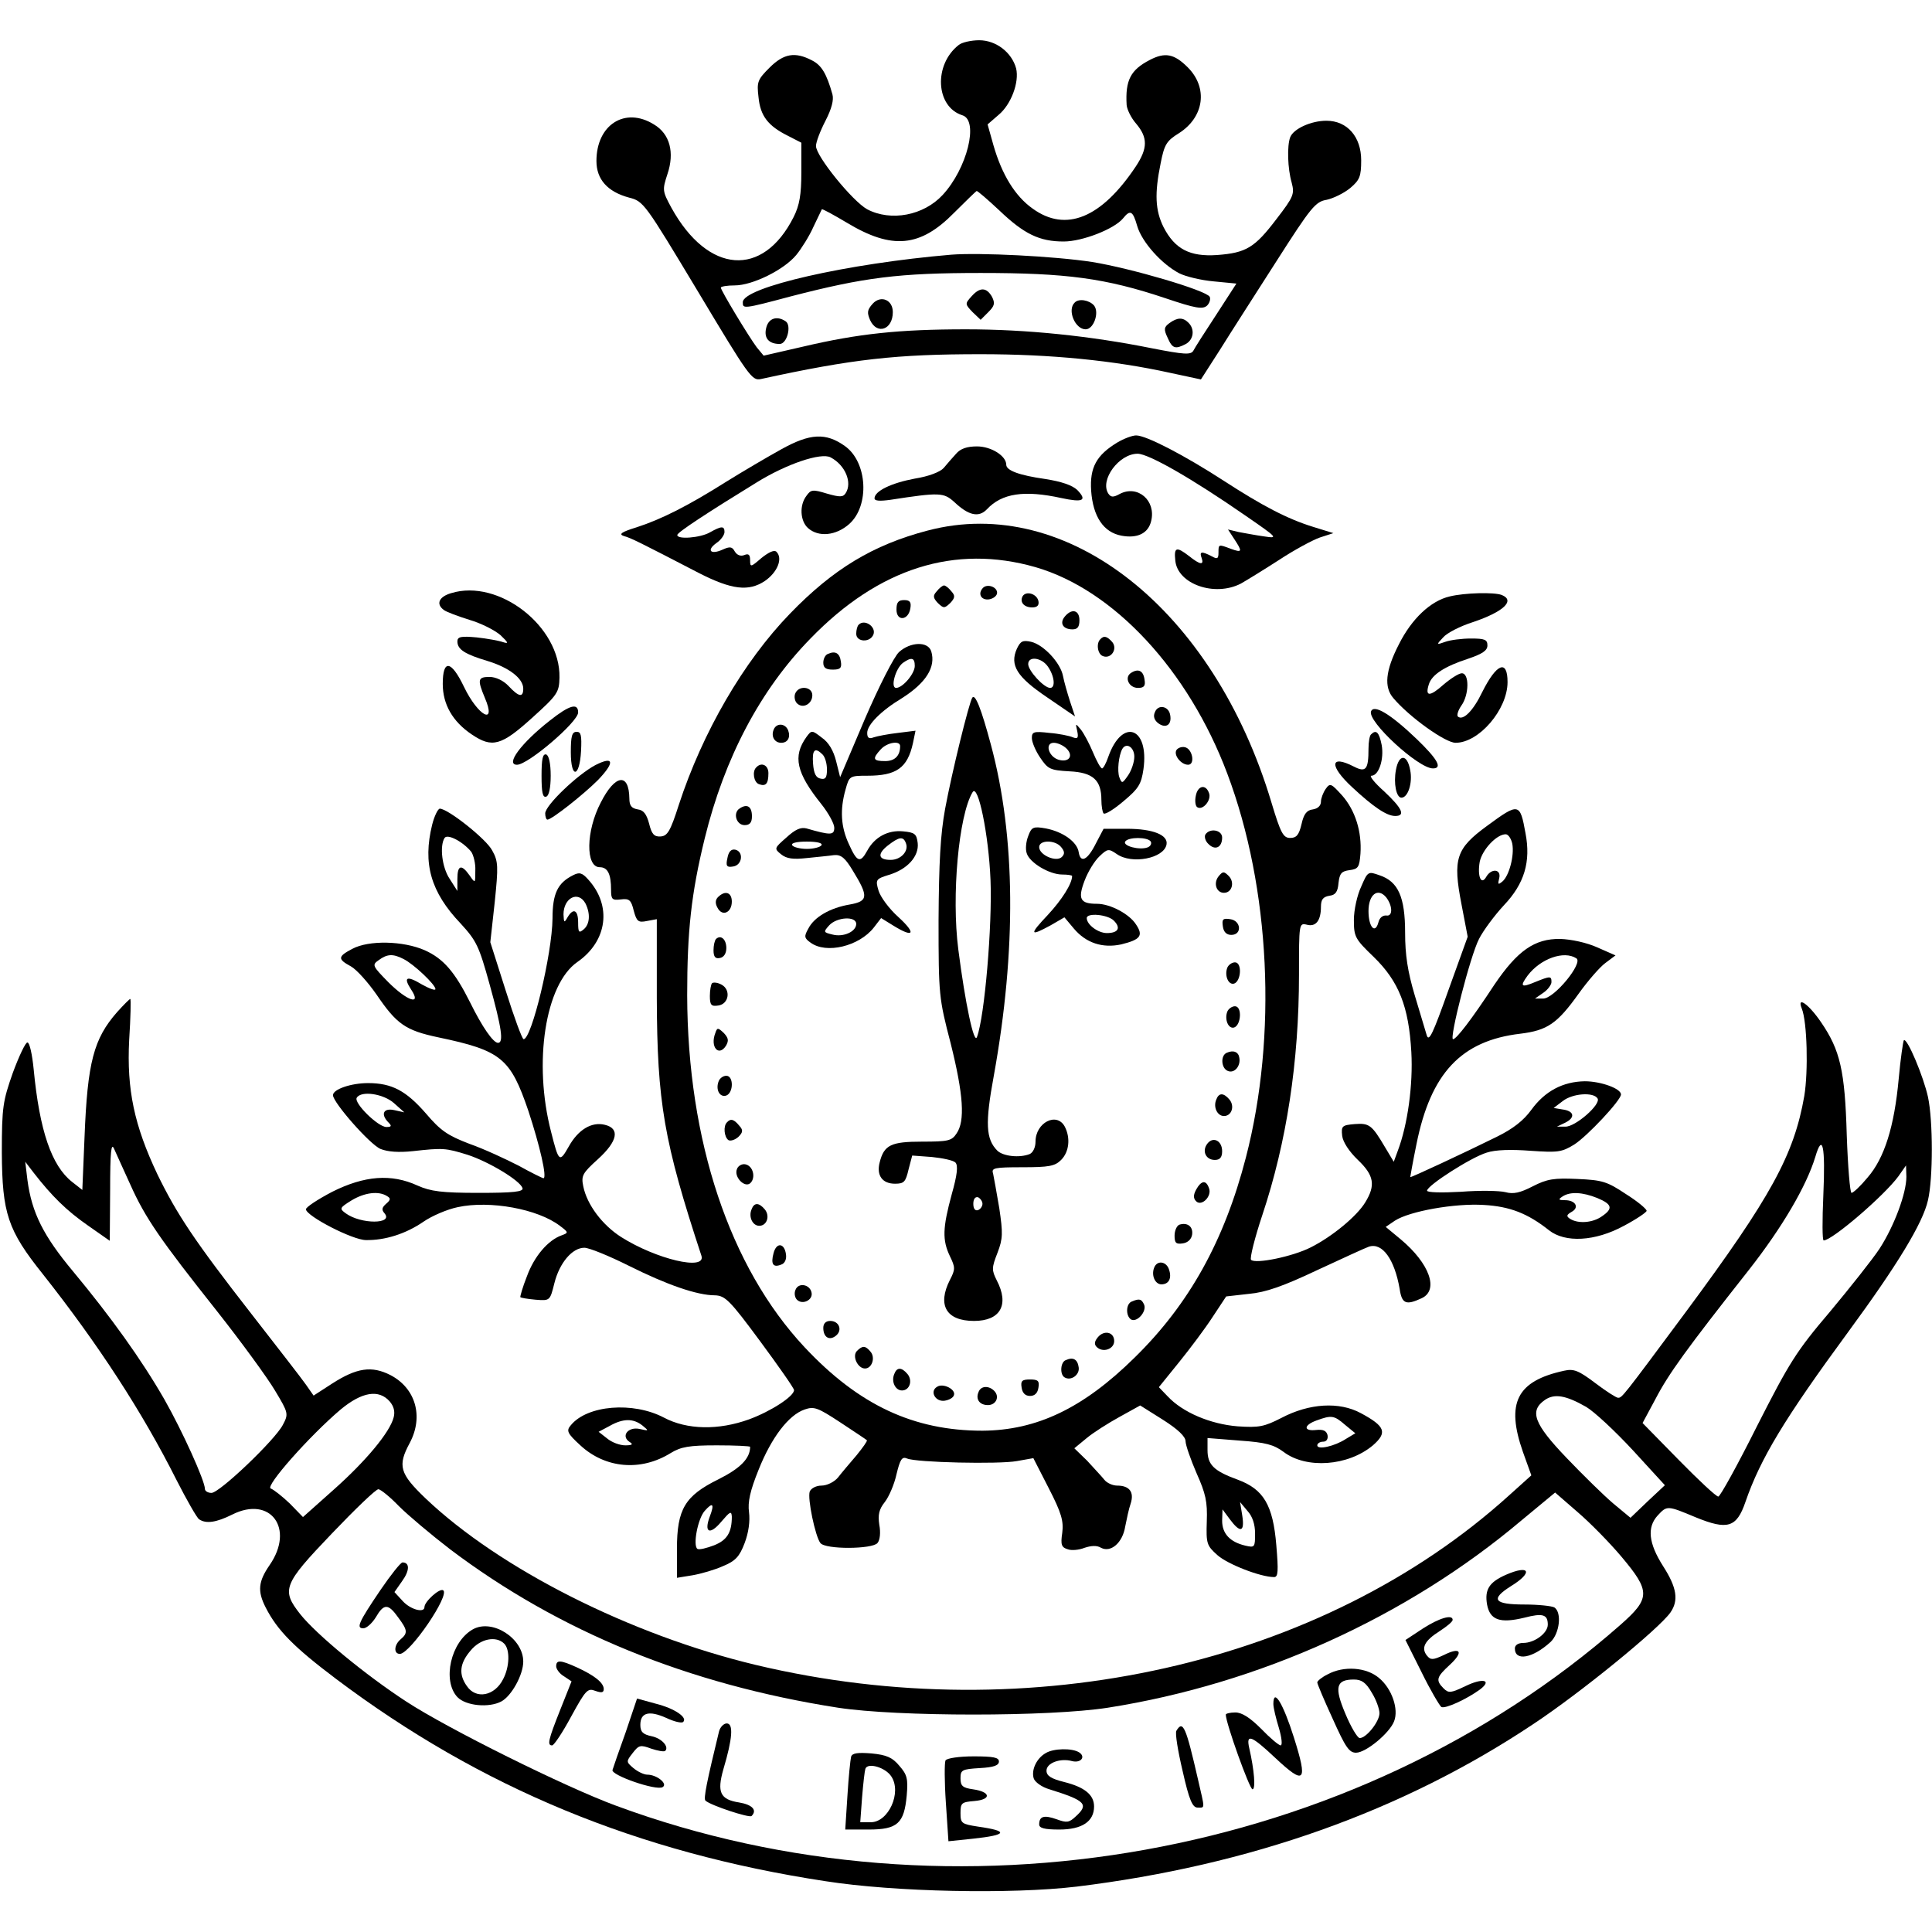<?xml version="1.0" standalone="no"?>
<!DOCTYPE svg PUBLIC "-//W3C//DTD SVG 20010904//EN"
 "http://www.w3.org/TR/2001/REC-SVG-20010904/DTD/svg10.dtd">
<svg version="1.0" xmlns="http://www.w3.org/2000/svg"
 width="528pt" height="528pt" viewBox="0 0 528 528"
 preserveAspectRatio="xMidYMid meet">
<g transform="translate(0,528) scale(0.1,-0.1)"
fill="#000000" stroke="none">
<path d="M2620 5157 c-69 -54 -63 -169 10 -192 46 -14 13 -146 -54 -218 -52
-56 -141 -73 -206 -39 -40 22 -140 145 -140 173 0 11 12 42 26 69 17 33 23 57
19 72 -16 57 -30 80 -56 93 -46 24 -77 19 -116 -20 -33 -33 -35 -39 -30 -81 5
-51 26 -78 80 -105 l37 -19 0 -81 c0 -61 -5 -90 -21 -122 -84 -167 -234 -156
-334 25 -25 46 -25 49 -11 92 20 59 7 110 -37 136 -79 49 -157 -1 -157 -100 0
-50 30 -84 89 -100 40 -10 43 -15 188 -256 139 -232 148 -245 172 -240 252 55
371 68 601 68 191 0 364 -17 518 -51 l84 -18 52 81 c28 45 98 154 155 243 94
147 106 162 137 167 18 4 47 18 64 32 26 22 30 32 30 76 0 64 -38 108 -95 108
-42 0 -90 -22 -99 -45 -9 -24 -7 -86 4 -124 8 -31 6 -38 -41 -99 -60 -79 -83
-93 -163 -99 -74 -5 -115 16 -146 76 -23 46 -25 92 -8 175 10 51 16 61 50 82
69 44 80 124 24 180 -37 37 -62 42 -104 20 -52 -27 -67 -55 -63 -123 1 -12 12
-35 26 -51 32 -38 32 -67 -1 -117 -94 -141 -191 -181 -282 -115 -48 34 -84 93
-107 173 l-16 57 30 26 c34 28 57 89 48 127 -12 44 -55 77 -101 77 -22 0 -48
-6 -56 -13z m111 -452 c68 -65 110 -85 176 -85 51 0 138 34 162 63 20 25 27
21 39 -21 13 -44 67 -104 115 -129 18 -9 60 -19 94 -22 l62 -6 -55 -85 c-31
-47 -59 -91 -63 -99 -7 -11 -25 -10 -112 7 -169 34 -343 52 -509 52 -183 0
-295 -12 -444 -47 l-109 -25 -19 23 c-21 28 -98 155 -98 163 0 3 17 6 38 6 48
0 134 42 168 83 14 17 36 52 47 77 12 25 22 46 23 48 1 2 32 -15 69 -37 123
-74 200 -67 293 28 32 32 59 58 61 59 2 1 30 -23 62 -53z"/>
<path d="M2600 4584 c-284 -24 -570 -89 -570 -130 0 -18 0 -19 131 16 201 52
295 64 519 64 234 0 341 -14 505 -69 83 -28 102 -31 114 -20 7 7 10 18 7 24
-11 18 -216 78 -321 95 -104 16 -308 26 -385 20z"/>
<path d="M2655 4470 c-18 -20 -18 -21 3 -43 l22 -21 21 21 c17 17 19 24 10 42
-15 26 -33 27 -56 1z"/>
<path d="M2385 4450 c-15 -17 -16 -24 -7 -45 19 -41 62 -26 62 22 0 34 -33 47
-55 23z"/>
<path d="M2937 4453 c-21 -20 1 -73 30 -73 22 0 38 46 23 65 -13 15 -42 20
-53 8z"/>
<path d="M2094 4384 c-7 -28 7 -44 37 -44 20 0 33 51 16 62 -24 16 -47 8 -53
-18z"/>
<path d="M3196 4397 c-15 -11 -16 -17 -5 -40 13 -30 21 -32 50 -17 21 12 25
40 7 58 -15 15 -30 15 -52 -1z"/>
<path d="M2135 4052 c-38 -21 -106 -61 -151 -89 -103 -65 -176 -102 -244 -124
-42 -13 -50 -19 -35 -24 19 -5 41 -16 205 -101 90 -46 136 -51 180 -22 35 24
50 62 32 80 -6 6 -21 -1 -41 -17 -29 -25 -31 -26 -31 -6 0 15 -4 19 -16 14
-10 -4 -20 0 -26 10 -7 13 -13 14 -33 5 -33 -15 -45 -2 -17 18 12 8 22 22 22
30 0 17 -8 17 -40 -1 -26 -15 -90 -20 -89 -7 0 7 84 62 216 143 82 51 177 83
203 69 40 -21 60 -69 41 -98 -7 -11 -16 -11 -51 -1 -39 12 -44 11 -56 -6 -20
-26 -17 -69 4 -88 29 -26 77 -21 113 11 56 50 50 169 -12 213 -52 37 -95 35
-174 -9z"/>
<path d="M3054 4071 c-58 -35 -76 -69 -72 -132 5 -71 34 -114 83 -123 43 -8
73 6 81 40 14 56 -37 100 -86 74 -18 -10 -24 -9 -31 1 -24 37 29 109 80 109
30 0 149 -68 296 -170 87 -60 89 -62 50 -56 -22 3 -53 9 -70 12 l-29 7 17 -26
c23 -35 22 -38 -9 -27 -34 13 -34 13 -34 -10 0 -17 -3 -19 -19 -10 -27 14 -34
13 -27 -5 7 -20 -4 -19 -34 5 -35 27 -42 25 -38 -12 6 -64 107 -100 179 -63
16 9 63 38 105 65 41 27 91 54 111 61 l37 12 -55 17 c-71 22 -138 57 -246 127
-105 68 -210 123 -238 123 -11 0 -34 -9 -51 -19z"/>
<path d="M2613 4040 c-10 -11 -25 -28 -34 -39 -10 -11 -41 -23 -79 -29 -64
-12 -110 -34 -110 -54 0 -7 14 -8 43 -4 136 21 146 20 175 -6 39 -37 67 -43
89 -20 41 44 102 53 203 31 60 -13 72 -7 44 22 -14 13 -43 23 -88 30 -70 10
-106 23 -106 39 0 24 -41 50 -80 50 -27 0 -45 -6 -57 -20z"/>
<path d="M2535 3830 c-149 -39 -258 -105 -376 -227 -127 -131 -239 -324 -304
-523 -23 -72 -31 -85 -50 -86 -17 -1 -24 6 -31 35 -7 26 -15 37 -31 39 -17 3
-23 10 -23 30 -1 71 -39 66 -78 -11 -41 -78 -42 -177 -3 -177 22 0 31 -19 31
-62 0 -26 3 -29 27 -26 23 3 28 -2 35 -31 8 -29 12 -33 36 -28 l27 5 0 -216
c1 -285 19 -391 122 -704 13 -42 -124 -9 -219 51 -52 33 -94 89 -104 139 -6
29 -2 36 40 74 54 49 61 84 19 94 -36 9 -73 -13 -99 -60 -25 -44 -27 -42 -48
41 -49 189 -16 403 72 464 82 57 95 154 29 226 -16 18 -24 20 -41 11 -42 -21
-56 -50 -56 -118 -1 -97 -57 -330 -79 -330 -4 0 -26 60 -49 133 l-42 132 12
109 c10 98 10 112 -7 142 -16 31 -121 114 -143 114 -5 0 -15 -20 -21 -44 -26
-106 -4 -184 78 -270 43 -47 50 -61 79 -166 33 -119 39 -160 23 -160 -13 0
-43 43 -76 110 -42 84 -73 120 -124 143 -59 26 -153 28 -198 4 -40 -21 -41
-28 -4 -48 16 -9 47 -44 70 -77 55 -81 79 -98 169 -117 172 -36 197 -57 246
-201 31 -94 52 -184 41 -184 -2 0 -33 15 -67 34 -35 18 -95 46 -135 60 -60 23
-79 36 -119 83 -54 62 -93 83 -158 83 -47 0 -96 -17 -96 -33 0 -20 101 -135
130 -147 20 -8 50 -10 88 -6 82 9 89 9 150 -10 58 -19 143 -70 150 -91 3 -10
-25 -13 -120 -13 -101 0 -131 4 -167 20 -72 33 -145 27 -233 -17 -40 -21 -72
-42 -72 -48 2 -19 128 -84 164 -84 52 -1 109 17 157 50 23 16 65 34 94 40 88
19 219 -5 279 -51 24 -18 24 -19 5 -26 -37 -13 -75 -57 -95 -112 -12 -30 -19
-56 -18 -57 2 -2 20 -5 42 -7 39 -3 39 -3 51 45 14 56 49 97 82 97 13 0 67
-22 121 -49 104 -52 187 -81 236 -81 28 -1 41 -14 123 -125 51 -69 93 -129 93
-134 0 -17 -63 -58 -123 -80 -83 -30 -169 -29 -233 5 -84 44 -209 34 -254 -21
-13 -15 -10 -22 26 -55 68 -63 165 -72 247 -21 28 17 50 21 126 21 50 0 91 -2
91 -4 0 -32 -27 -59 -87 -89 -91 -45 -113 -81 -113 -190 l0 -79 43 7 c23 4 61
15 83 25 34 14 45 26 59 63 11 29 15 60 12 84 -4 28 3 59 26 116 35 88 82 150
126 165 26 9 36 5 97 -35 38 -25 71 -47 73 -49 2 -2 -11 -20 -28 -41 -18 -21
-41 -48 -51 -61 -10 -12 -30 -22 -45 -22 -14 0 -28 -7 -32 -16 -7 -18 15 -123
29 -141 14 -18 142 -17 156 0 7 8 9 29 5 50 -4 27 -1 42 15 62 11 14 26 48 32
76 10 41 15 49 29 43 25 -11 251 -16 300 -7 l45 8 42 -82 c35 -68 41 -90 37
-122 -5 -33 -2 -40 15 -45 10 -4 31 -2 46 4 18 6 34 7 45 0 27 -14 59 14 66
58 4 20 10 49 15 63 10 31 -3 49 -37 49 -12 0 -28 7 -35 16 -7 9 -29 32 -47
52 l-35 34 34 28 c18 15 59 41 90 58 l56 31 62 -39 c41 -26 62 -46 62 -59 0
-10 14 -50 30 -87 25 -56 30 -78 28 -132 -2 -61 0 -66 29 -92 28 -25 118 -60
155 -60 11 0 12 16 6 87 -9 110 -35 153 -105 179 -66 24 -83 41 -83 81 l0 33
88 -7 c71 -5 93 -11 120 -31 62 -47 176 -39 244 18 40 35 34 52 -33 88 -59 32
-141 27 -217 -13 -47 -24 -61 -27 -120 -23 -74 6 -150 38 -191 82 l-24 25 55
68 c30 37 72 93 92 124 l37 56 62 7 c46 4 94 21 187 65 69 32 132 61 141 64
37 12 70 -35 84 -115 6 -41 17 -46 60 -26 48 22 22 95 -57 161 l-41 34 25 17
c40 26 164 48 243 43 71 -4 120 -23 178 -69 44 -35 126 -31 205 12 34 18 62
37 62 41 0 5 -25 26 -57 46 -51 34 -64 38 -132 41 -64 3 -83 0 -122 -20 -35
-18 -53 -22 -75 -16 -16 4 -71 5 -121 1 -54 -3 -93 -2 -93 3 0 14 120 91 163
104 24 8 67 9 120 5 74 -5 85 -4 119 17 35 22 128 121 128 137 0 16 -55 36
-99 36 -60 -1 -109 -27 -146 -78 -21 -29 -50 -52 -95 -74 -87 -43 -235 -112
-236 -110 0 1 7 41 17 90 39 194 122 283 284 302 74 9 101 28 159 109 25 35
58 73 73 84 l28 21 -50 22 c-29 13 -71 22 -101 23 -70 1 -117 -32 -180 -125
-63 -96 -104 -149 -113 -149 -11 0 47 228 71 274 11 22 42 64 68 92 56 59 74
119 59 197 -15 83 -18 84 -105 20 -85 -62 -94 -90 -70 -214 l17 -89 -53 -147
c-42 -118 -53 -142 -59 -122 -4 13 -19 63 -33 110 -19 64 -26 109 -26 170 0
98 -19 140 -70 157 -31 11 -32 11 -50 -31 -11 -23 -20 -64 -20 -91 0 -46 3
-52 54 -101 69 -67 96 -136 103 -260 5 -89 -10 -199 -37 -270 l-11 -30 -24 40
c-36 61 -43 66 -83 63 -34 -3 -37 -5 -34 -32 2 -17 19 -43 43 -66 44 -42 49
-69 20 -116 -23 -38 -91 -94 -149 -123 -49 -25 -151 -46 -163 -34 -4 4 10 60
31 123 66 198 100 418 100 657 0 138 0 141 21 136 25 -7 39 11 39 49 0 20 6
27 23 30 17 2 23 11 25 35 3 26 8 32 30 35 24 3 27 8 30 45 4 60 -14 118 -50
159 -30 33 -33 35 -45 18 -7 -10 -13 -26 -13 -35 0 -11 -9 -19 -22 -21 -17 -2
-25 -13 -31 -40 -7 -30 -14 -38 -31 -38 -19 0 -26 13 -51 96 -158 529 -558
845 -940 744z m295 -100 c214 -62 418 -282 524 -564 118 -313 137 -717 51
-1049 -59 -228 -155 -401 -304 -547 -141 -139 -268 -199 -416 -200 -188 0
-338 70 -486 228 -205 219 -320 564 -321 962 0 175 11 278 48 429 54 220 152
406 289 546 187 193 395 258 615 195z m-1542 -778 c6 -9 12 -32 11 -51 0 -36
0 -36 -16 -13 -22 31 -33 28 -33 -10 l0 -33 -21 33 c-21 31 -28 90 -14 112 8
12 50 -10 73 -38z m2845 22 c6 -33 -9 -88 -27 -103 -12 -10 -13 -8 -9 8 7 26
-21 29 -35 5 -14 -25 -25 1 -18 41 7 33 46 75 71 75 7 0 15 -12 18 -26z m-345
-146 c18 -23 19 -53 1 -50 -10 1 -19 -6 -22 -19 -9 -33 -27 -12 -27 31 0 45
25 65 48 38z m-2188 -17 c14 -28 12 -57 -5 -71 -13 -11 -15 -8 -15 19 0 34
-13 41 -29 14 -9 -16 -10 -15 -11 8 0 45 40 66 60 30z m-497 -152 c28 -14 87
-70 87 -82 0 -5 -16 1 -36 12 -43 26 -53 21 -30 -14 29 -44 -11 -31 -63 21
-43 44 -45 47 -26 60 23 17 39 18 68 3z m3205 2 c20 -12 -61 -111 -91 -110
l-22 0 23 16 c12 8 22 22 22 29 0 17 -3 17 -45 0 -38 -16 -42 -12 -20 18 35
46 99 69 133 47z m-3231 -396 l28 -25 -27 6 c-30 7 -39 -11 -16 -34 9 -9 8
-12 -6 -12 -23 0 -90 66 -81 80 12 20 73 11 102 -15z m3289 13 c10 -16 -61
-78 -88 -77 l-23 0 23 11 c28 14 24 32 -8 36 l-24 4 25 19 c27 21 84 25 95 7z
m-3308 -267 c10 -6 10 -10 -3 -21 -11 -10 -13 -16 -4 -26 25 -30 -65 -30 -106
0 -18 13 -17 15 15 35 36 22 75 27 98 12z m3307 -5 c41 -17 44 -29 13 -50 -25
-18 -65 -21 -87 -7 -11 7 -10 11 4 19 22 12 11 32 -18 32 -18 0 -19 2 -7 10
21 14 55 12 95 -4z m-689 -620 l28 -23 -25 -15 c-32 -21 -79 -31 -79 -18 0 5
7 10 16 10 9 0 14 7 12 18 -3 12 -12 16 -31 14 -35 -4 -35 13 1 26 41 15 48
14 78 -12z m-1920 -2 c18 -15 18 -15 -9 -9 -31 6 -51 -20 -26 -36 10 -6 7 -9
-12 -9 -15 0 -37 8 -50 19 l-23 18 30 16 c37 21 65 21 90 1z m184 -248 c-17
-45 0 -52 31 -15 24 28 28 31 29 14 0 -43 -13 -64 -48 -78 -21 -8 -41 -13 -46
-10 -13 9 1 83 20 104 22 25 27 19 14 -15z m1490 -47 c0 -38 -1 -39 -27 -33
-42 10 -63 33 -63 68 l1 31 20 -27 c29 -39 41 -35 34 10 l-6 37 20 -24 c14
-15 21 -37 21 -62z"/>
<path d="M2560 3664 c-11 -12 -10 -18 3 -32 16 -15 18 -15 34 0 13 14 14 20 3
32 -7 9 -16 16 -20 16 -4 0 -13 -7 -20 -16z"/>
<path d="M2687 3674 c-16 -16 -6 -35 16 -32 12 2 22 10 22 18 0 16 -26 25 -38
14z"/>
<path d="M2795 3651 c-9 -16 3 -31 26 -31 14 0 19 6 17 17 -4 20 -33 29 -43
14z"/>
<path d="M2450 3614 c0 -33 33 -30 38 4 3 17 -2 22 -17 22 -16 0 -21 -6 -21
-26z"/>
<path d="M2910 3595 c-15 -18 -5 -35 21 -35 14 0 19 7 19 25 0 28 -21 33 -40
10z"/>
<path d="M2347 3573 c-4 -3 -7 -15 -7 -25 0 -23 38 -25 47 -2 8 21 -24 43 -40
27z"/>
<path d="M3007 3533 c-12 -12 -7 -41 7 -46 22 -9 41 19 26 38 -14 16 -23 19
-33 8z"/>
<path d="M2779 3507 c-20 -45 0 -77 83 -133 l76 -52 -14 42 c-7 22 -16 53 -19
69 -7 36 -53 85 -87 93 -23 5 -29 2 -39 -19z m85 -49 c18 -26 21 -58 6 -58
-17 0 -60 47 -60 65 0 23 37 18 54 -7z"/>
<path d="M2457 3498 c-14 -13 -55 -94 -93 -182 l-68 -160 -11 44 c-7 28 -20
51 -39 64 -27 21 -28 21 -42 2 -38 -53 -28 -98 41 -184 19 -24 35 -53 35 -64
0 -21 -10 -21 -76 -2 -16 4 -31 -3 -55 -25 -33 -29 -34 -30 -14 -46 15 -12 33
-14 70 -10 28 3 61 6 74 8 20 2 31 -8 52 -43 43 -70 42 -83 -9 -92 -53 -9 -97
-34 -113 -66 -12 -21 -11 -26 6 -38 43 -32 133 -10 173 41 l20 26 34 -21 c55
-34 63 -22 14 23 -26 23 -50 56 -55 73 -9 30 -7 32 28 43 51 15 83 51 79 87
-3 25 -8 29 -40 32 -42 4 -78 -16 -98 -53 -19 -35 -28 -31 -50 18 -22 47 -25
94 -9 150 10 36 11 37 59 37 80 0 110 21 125 89 l7 34 -48 -6 c-27 -3 -57 -9
-66 -12 -13 -5 -18 -2 -18 12 0 22 37 60 95 95 66 42 93 85 80 128 -9 28 -57
26 -88 -2z m43 -38 c0 -21 -33 -60 -51 -60 -16 0 -2 52 18 68 24 17 33 15 33
-8z m-40 -219 c0 -27 -15 -41 -41 -41 -33 0 -36 6 -12 32 17 19 53 25 53 9z
m-212 -23 c7 -7 12 -25 12 -41 0 -22 -4 -28 -17 -25 -13 2 -19 14 -21 41 -3
38 5 46 26 25z m228 -243 c8 -21 -14 -45 -42 -45 -34 0 -37 16 -8 39 32 25 43
26 50 6z m-231 -5 c-3 -5 -21 -10 -40 -10 -19 0 -37 5 -40 10 -4 6 12 10 40
10 28 0 44 -4 40 -10z m95 -215 c0 -21 -35 -37 -65 -29 -25 6 -25 7 -9 25 21
23 74 26 74 4z"/>
<path d="M2263 3493 c-7 -2 -13 -13 -13 -24 0 -14 7 -19 26 -19 20 0 25 4 22
22 -3 23 -15 30 -35 21z"/>
<path d="M3091 3441 c-19 -12 -6 -41 19 -41 16 0 21 5 18 22 -3 25 -17 32 -37
19z"/>
<path d="M2173 3384 c-3 -8 -1 -20 5 -26 16 -16 42 -2 42 22 0 24 -38 28 -47
4z"/>
<path d="M2657 3373 c-9 -15 -55 -201 -74 -303 -13 -71 -17 -147 -18 -305 0
-205 1 -213 33 -336 35 -140 40 -213 16 -247 -13 -20 -24 -22 -94 -22 -85 0
-104 -9 -116 -57 -9 -35 7 -58 42 -58 25 0 29 5 37 39 l10 38 54 -4 c29 -3 58
-9 64 -15 8 -8 5 -34 -10 -87 -25 -92 -26 -125 -5 -169 15 -31 15 -36 0 -65
-35 -69 -10 -112 66 -112 72 0 97 44 62 111 -14 28 -14 34 2 75 15 39 15 54 5
122 -7 42 -15 85 -17 95 -5 15 3 17 80 17 73 0 89 3 106 20 22 22 26 60 10 91
-22 41 -80 11 -80 -41 0 -16 -7 -30 -16 -34 -28 -11 -72 -6 -88 9 -32 32 -34
75 -10 205 62 343 60 653 -8 905 -26 97 -43 141 -51 128z m50 -498 c5 -123
-16 -373 -37 -429 -8 -22 -32 91 -51 239 -19 147 1 367 39 430 15 25 44 -116
49 -240z m-22 -885 c0 -7 -6 -15 -12 -17 -8 -3 -13 4 -13 17 0 13 5 20 13 18
6 -3 12 -11 12 -18z"/>
<path d="M3156 3333 c-5 -11 -1 -22 10 -30 21 -15 37 -3 32 23 -4 25 -34 30
-42 7z"/>
<path d="M2114 3285 c-7 -18 3 -35 21 -35 18 0 26 15 19 34 -8 20 -33 21 -40
1z"/>
<path d="M2944 3282 c4 -19 1 -22 -12 -17 -9 4 -38 10 -64 12 -43 5 -48 3 -48
-14 0 -11 10 -35 23 -54 21 -31 27 -34 80 -37 64 -3 87 -24 87 -78 0 -17 3
-34 6 -37 4 -4 28 11 54 33 42 35 49 47 55 88 16 115 -58 141 -96 34 -6 -18
-14 -32 -17 -32 -4 0 -15 20 -25 44 -10 24 -25 52 -33 62 -15 18 -15 18 -10
-4z m-29 -48 c20 -20 6 -39 -23 -30 -27 9 -37 46 -12 46 10 0 26 -7 35 -16z
m185 -22 c0 -15 -8 -38 -17 -51 -16 -23 -17 -23 -24 -5 -6 17 -2 58 8 77 11
19 33 5 33 -21z"/>
<path d="M3215 3230 c-8 -14 13 -40 32 -40 20 0 12 44 -9 48 -9 2 -19 -2 -23
-8z"/>
<path d="M2067 3183 c-12 -11 -7 -41 7 -46 19 -7 26 1 26 30 0 22 -19 31 -33
16z"/>
<path d="M3268 3105 c-3 -14 -1 -28 4 -31 15 -10 40 20 32 39 -9 25 -31 20
-36 -8z"/>
<path d="M2022 3071 c-20 -12 -10 -46 13 -46 14 0 20 7 20 24 0 27 -13 35 -33
22z"/>
<path d="M2810 2995 c-6 -15 -8 -36 -4 -47 8 -26 62 -58 97 -58 15 0 27 -2 27
-4 0 -21 -28 -65 -66 -106 -52 -55 -50 -60 7 -29 l38 22 26 -31 c33 -39 78
-54 129 -43 53 13 61 24 41 54 -18 29 -71 57 -107 57 -46 0 -53 13 -34 63 9
24 27 54 41 67 22 21 25 21 47 6 41 -29 129 -12 136 26 5 26 -37 43 -108 43
l-64 0 -21 -40 c-23 -46 -42 -55 -47 -24 -4 28 -43 56 -90 65 -34 6 -39 4 -48
-21z m335 -15 c3 -6 -1 -13 -9 -16 -22 -8 -68 4 -61 16 8 13 62 13 70 0z
m-245 -15 c10 -12 10 -19 2 -27 -15 -15 -62 5 -62 27 0 20 44 20 60 0z m144
-201 c20 -20 12 -34 -19 -34 -24 0 -55 23 -55 41 0 15 57 10 74 -7z"/>
<path d="M3294 2999 c-3 -6 0 -18 9 -26 18 -18 37 -9 37 18 0 21 -34 27 -46 8z"/>
<path d="M1988 2935 c-5 -22 -2 -26 16 -23 25 4 29 41 5 46 -11 2 -18 -6 -21
-23z"/>
<path d="M3331 2886 c-16 -19 -7 -46 14 -46 22 0 30 29 13 46 -13 13 -16 13
-27 0z"/>
<path d="M1962 2828 c-7 -7 -8 -17 -1 -29 13 -25 39 -13 39 17 0 25 -18 32
-38 12z"/>
<path d="M3342 2748 c2 -15 10 -23 23 -23 30 0 27 39 -3 43 -20 3 -23 0 -20
-20z"/>
<path d="M1957 2714 c-4 -4 -7 -18 -7 -31 0 -18 5 -24 18 -21 10 2 17 12 17
27 0 24 -15 37 -28 25z"/>
<path d="M3354 2635 c-8 -21 3 -48 19 -43 19 7 22 58 2 58 -8 0 -18 -7 -21
-15z"/>
<path d="M1946 2593 c-3 -3 -6 -19 -6 -35 0 -25 4 -29 23 -26 29 4 35 43 9 57
-11 6 -22 7 -26 4z"/>
<path d="M3354 2515 c-8 -21 3 -48 19 -43 19 7 22 58 2 58 -8 0 -18 -7 -21
-15z"/>
<path d="M1955 2457 c-15 -38 9 -66 29 -35 8 14 7 21 -6 35 -16 15 -18 15 -23
0z"/>
<path d="M3353 2403 c-18 -7 -16 -43 3 -50 18 -7 35 14 31 36 -2 16 -16 22
-34 14z"/>
<path d="M1964 2325 c-9 -23 3 -45 21 -39 20 8 20 54 0 54 -9 0 -18 -7 -21
-15z"/>
<path d="M3324 2275 c-9 -21 3 -45 21 -45 21 0 30 27 15 45 -16 19 -29 19 -36
0z"/>
<path d="M1987 2213 c-11 -10 -8 -41 4 -49 6 -3 18 1 27 9 13 13 13 19 2 31
-14 17 -23 20 -33 9z"/>
<path d="M3300 2155 c-16 -20 -5 -45 20 -45 14 0 20 7 20 24 0 28 -24 41 -40
21z"/>
<path d="M2014 2085 c-9 -22 22 -53 37 -38 15 15 7 47 -14 51 -9 2 -20 -4 -23
-13z"/>
<path d="M3269 2029 c-8 -15 -8 -24 0 -32 15 -15 44 14 35 36 -8 23 -21 21
-35 -4z"/>
<path d="M2054 1975 c-9 -21 3 -45 21 -45 21 0 30 27 15 45 -16 19 -29 19 -36
0z"/>
<path d="M3223 1933 c-7 -3 -13 -16 -13 -30 0 -20 4 -24 23 -21 13 2 23 11 25
24 3 22 -13 34 -35 27z"/>
<path d="M2114 1855 c-8 -30 -1 -40 21 -31 10 3 15 15 13 28 -4 31 -26 34 -34
3z"/>
<path d="M3154 1815 c-8 -21 3 -45 20 -45 20 0 29 16 21 40 -7 23 -33 27 -41
5z"/>
<path d="M2174 1755 c-4 -9 -2 -21 4 -27 15 -15 44 -1 40 19 -4 23 -36 29 -44
8z"/>
<path d="M3093 1723 c-16 -6 -17 -39 -2 -49 16 -9 43 21 36 40 -7 16 -13 18
-34 9z"/>
<path d="M2250 1651 c0 -26 17 -36 35 -21 18 15 8 40 -16 40 -12 0 -19 -7 -19
-19z"/>
<path d="M3000 1625 c-9 -11 -10 -19 -3 -26 17 -17 48 -6 48 16 0 25 -28 31
-45 10z"/>
<path d="M2342 1588 c-14 -14 2 -48 22 -48 19 0 29 30 15 46 -14 17 -22 17
-37 2z"/>
<path d="M2913 1563 c-15 -5 -17 -39 -4 -47 17 -11 42 6 39 27 -3 22 -15 29
-35 20z"/>
<path d="M2444 1525 c-9 -21 3 -45 21 -45 21 0 30 27 15 45 -16 19 -29 19 -36
0z"/>
<path d="M2792 1488 c2 -15 10 -23 23 -23 13 0 21 8 23 23 3 18 -1 22 -23 22
-22 0 -26 -4 -23 -22z"/>
<path d="M2561 1490 c-21 -12 -5 -42 21 -38 12 2 23 8 25 15 6 16 -30 34 -46
23z"/>
<path d="M2674 1475 c-8 -19 3 -35 26 -35 22 0 33 23 17 39 -15 15 -37 14 -43
-4z"/>
<path d="M1233 3659 c-34 -10 -42 -30 -20 -46 6 -5 38 -17 70 -27 31 -9 69
-28 85 -42 21 -20 23 -24 7 -19 -11 4 -44 10 -72 13 -43 4 -53 2 -53 -11 0
-22 21 -35 81 -53 60 -18 99 -48 99 -76 0 -25 -12 -23 -40 7 -14 15 -35 25
-52 25 -32 0 -34 -7 -13 -57 33 -77 -18 -51 -57 30 -35 73 -58 76 -58 8 0 -56
27 -103 79 -138 56 -38 81 -31 165 45 70 63 74 70 75 110 3 140 -166 271 -296
231z"/>
<path d="M3962 3650 c-52 -12 -104 -61 -139 -131 -37 -72 -41 -117 -15 -147
44 -52 142 -122 170 -122 64 0 142 91 142 166 0 63 -30 51 -69 -27 -25 -52
-53 -80 -67 -67 -3 4 1 17 10 30 21 29 22 88 1 88 -8 0 -30 -14 -50 -31 -38
-34 -51 -33 -40 1 8 26 43 49 108 70 38 13 52 22 52 36 0 16 -7 19 -45 19 -25
0 -56 -4 -70 -9 -25 -9 -25 -8 -6 12 10 12 47 31 82 42 83 28 116 59 78 74
-21 8 -101 6 -142 -4z"/>
<path d="M1503 3311 c-78 -61 -123 -121 -90 -121 30 0 167 117 167 143 0 27
-24 20 -77 -22z"/>
<path d="M3747 3336 c-11 -27 129 -156 169 -156 27 0 13 25 -44 80 -71 68
-117 96 -125 76z"/>
<path d="M1560 3224 c0 -73 24 -70 28 4 2 42 0 52 -12 52 -13 0 -16 -12 -16
-56z"/>
<path d="M3747 3273 c-4 -3 -7 -21 -7 -39 0 -57 -7 -66 -40 -49 -66 34 -68 2
-4 -57 58 -54 94 -78 117 -78 29 0 19 21 -30 67 -26 23 -42 43 -35 43 20 0 35
45 28 84 -7 35 -15 43 -29 29z"/>
<path d="M1480 3160 c0 -45 3 -61 13 -57 7 2 12 23 12 57 0 34 -5 55 -12 58
-10 3 -13 -13 -13 -58z"/>
<path d="M1627 3189 c-49 -26 -137 -110 -137 -132 0 -9 3 -17 6 -17 12 0 99
69 138 108 47 49 44 67 -7 41z"/>
<path d="M3815 3176 c-7 -37 1 -76 15 -76 18 0 31 41 24 75 -8 45 -31 45 -39
1z"/>
<path d="M320 2514 c-64 -73 -81 -137 -89 -342 l-6 -144 -28 22 c-56 44 -89
140 -105 308 -4 40 -11 73 -17 73 -5 1 -23 -37 -40 -83 -27 -77 -30 -93 -30
-218 1 -166 16 -212 112 -332 151 -191 272 -377 365 -562 28 -55 56 -104 62
-108 19 -13 47 -9 91 13 104 52 171 -38 102 -138 -31 -45 -34 -71 -11 -116 32
-63 78 -109 192 -195 396 -298 825 -475 1337 -553 191 -30 510 -36 687 -15
474 58 891 206 1248 444 130 86 343 260 375 305 23 33 18 68 -20 127 -40 63
-44 106 -15 138 26 28 26 28 105 -5 86 -35 111 -28 135 42 41 119 107 228 281
465 133 181 204 297 218 360 14 60 14 216 0 282 -12 55 -57 163 -66 155 -2 -3
-9 -50 -14 -105 -12 -131 -39 -217 -85 -270 -19 -23 -39 -42 -44 -42 -4 0 -10
71 -13 158 -5 176 -18 232 -70 308 -34 50 -67 73 -53 38 15 -37 18 -172 7
-239 -28 -161 -91 -276 -322 -588 -176 -237 -176 -237 -187 -237 -5 0 -33 18
-62 40 -45 34 -59 40 -85 34 -130 -28 -160 -88 -113 -222 l23 -64 -60 -54
c-511 -463 -1310 -643 -2060 -464 -342 82 -699 262 -902 455 -71 68 -77 89
-43 152 38 72 16 149 -53 185 -51 26 -92 20 -159 -23 l-51 -33 -21 30 c-11 16
-78 102 -148 192 -156 200 -205 274 -258 383 -63 133 -84 231 -77 367 4 61 5
112 3 112 -2 0 -18 -16 -36 -36z m36 -471 c41 -92 83 -152 236 -345 68 -86
140 -185 160 -219 36 -60 37 -63 21 -93 -21 -41 -173 -186 -195 -186 -10 0
-18 5 -18 11 0 22 -62 159 -111 245 -62 108 -146 225 -249 349 -81 97 -113
160 -125 250 l-6 50 23 -30 c49 -63 89 -103 148 -144 l60 -42 1 138 c0 107 3
132 11 113 6 -14 26 -57 44 -97z m4627 -30 c-3 -68 -3 -123 1 -123 23 0 165
122 204 175 l21 30 1 -31 c0 -45 -33 -134 -73 -196 -19 -29 -81 -107 -136
-173 -92 -108 -111 -139 -199 -312 -53 -106 -101 -193 -106 -193 -6 0 -54 45
-108 100 l-99 101 36 67 c35 67 83 134 255 352 91 116 157 229 181 308 20 68
28 30 22 -105z m-3918 -563 c11 -13 15 -27 11 -43 -10 -41 -77 -121 -165 -199
l-83 -74 -36 37 c-21 20 -44 38 -52 41 -17 5 106 144 191 216 58 48 104 56
134 22z m3270 -15 c22 -13 79 -66 128 -119 l87 -95 -47 -44 -47 -45 -47 39
c-26 22 -83 78 -128 125 -89 93 -102 128 -59 158 26 18 57 13 113 -19z m-3245
-271 c25 -25 88 -78 140 -118 298 -225 650 -369 1060 -433 163 -25 578 -25
738 0 413 65 816 247 1129 511 l93 77 61 -53 c34 -29 88 -84 120 -122 80 -95
80 -114 -3 -187 -726 -638 -1821 -835 -2744 -494 -139 51 -461 211 -574 285
-112 73 -245 183 -289 238 -53 67 -47 82 85 220 64 67 121 122 128 122 6 0 32
-21 56 -46z"/>
<path d="M1040 935 c-61 -90 -67 -105 -47 -105 9 0 24 14 34 30 22 38 34 38
61 0 26 -35 27 -43 7 -60 -18 -15 -20 -40 -2 -40 28 1 138 162 118 174 -10 6
-51 -31 -51 -46 0 -17 -38 -7 -59 16 l-23 25 21 30 c21 29 21 51 1 51 -5 0
-32 -34 -60 -75z"/>
<path d="M4115 976 c-45 -20 -58 -40 -51 -81 8 -43 36 -52 102 -36 50 13 64 9
64 -19 0 -23 -36 -50 -67 -50 -14 0 -23 -6 -23 -15 0 -36 49 -27 98 18 24 23
31 80 10 94 -7 4 -44 8 -82 8 -83 0 -94 14 -37 50 62 38 52 60 -14 31z"/>
<path d="M3888 829 l-47 -31 44 -88 c24 -49 49 -91 54 -95 10 -6 69 21 106 48
34 26 7 32 -40 9 -40 -19 -46 -20 -60 -6 -22 22 -19 31 17 64 39 36 30 50 -16
27 -30 -14 -36 -14 -46 -2 -17 21 -7 41 34 67 20 13 36 26 36 31 0 16 -37 5
-82 -24z"/>
<path d="M1292 827 c-60 -34 -84 -140 -42 -185 23 -24 86 -30 120 -12 28 15
60 73 60 109 0 64 -85 118 -138 88z m86 -39 c16 -16 15 -63 -3 -97 -23 -46
-74 -56 -99 -19 -23 32 -20 62 10 97 27 33 70 41 92 19z"/>
<path d="M1520 726 c0 -7 9 -20 21 -27 l21 -14 -31 -78 c-33 -83 -36 -97 -22
-97 5 0 29 36 52 79 40 73 45 78 66 70 17 -6 23 -5 23 5 0 17 -25 37 -73 59
-46 21 -57 21 -57 3z"/>
<path d="M3628 704 c-16 -8 -28 -18 -28 -22 0 -4 19 -49 42 -99 35 -78 45 -93
64 -93 27 0 92 54 104 86 13 33 -6 89 -41 118 -35 30 -97 34 -141 10z m121
-50 c12 -19 21 -45 21 -56 0 -23 -36 -68 -54 -68 -6 0 -24 30 -39 66 -31 73
-26 94 23 94 21 0 33 -8 49 -36z"/>
<path d="M1710 546 c-18 -50 -34 -96 -36 -103 -6 -14 120 -58 137 -47 15 9
-16 34 -42 34 -9 0 -26 8 -38 18 -20 17 -20 18 -2 41 17 22 21 23 51 12 18 -6
35 -9 38 -6 11 11 -9 34 -37 40 -24 5 -31 12 -31 31 0 34 24 40 71 19 21 -10
42 -15 46 -11 13 12 -23 37 -75 50 l-51 14 -31 -92z"/>
<path d="M3480 623 c0 -10 7 -39 15 -65 8 -27 10 -48 5 -48 -5 0 -29 20 -53
45 -31 31 -53 45 -71 45 -14 0 -26 -3 -26 -6 0 -23 65 -204 73 -204 9 0 5 52
-9 113 -9 40 6 34 71 -27 81 -76 90 -67 51 56 -29 92 -56 137 -56 91z"/>
<path d="M1965 548 c-33 -136 -43 -184 -37 -189 14 -13 120 -48 126 -42 16 16
2 31 -34 37 -52 8 -61 28 -43 91 25 84 28 125 9 125 -8 0 -18 -10 -21 -22z"/>
<path d="M3215 550 c-4 -6 4 -55 17 -110 18 -80 27 -100 41 -100 21 0 20 -6 1
77 -33 144 -41 163 -59 133z"/>
<path d="M2858 489 c-25 -14 -40 -46 -33 -69 3 -10 22 -24 43 -30 99 -31 109
-41 71 -75 -17 -16 -24 -17 -51 -7 -34 12 -48 9 -48 -14 0 -10 14 -14 55 -14
62 0 95 22 95 63 0 32 -26 53 -82 67 -36 9 -48 17 -48 31 0 21 38 35 70 26 24
-6 38 12 19 24 -19 12 -70 11 -91 -2z"/>
<path d="M2326 479 c-2 -8 -7 -56 -10 -106 l-6 -93 64 0 c79 0 97 17 104 93 4
46 1 57 -20 81 -19 23 -35 30 -76 34 -38 3 -53 1 -56 -9z m110 -54 c29 -44 -8
-125 -56 -125 l-29 0 5 68 c3 37 7 72 9 78 6 18 55 4 71 -21z"/>
<path d="M2584 469 c-3 -6 -3 -58 1 -116 l7 -105 67 7 c94 10 99 21 14 33 -45
7 -48 9 -48 37 0 28 3 30 38 33 47 4 45 25 -4 32 -28 4 -34 9 -34 30 0 23 4
25 53 28 37 2 52 7 52 18 0 11 -15 14 -69 14 -40 0 -73 -5 -77 -11z"/>
</g>
</svg>
